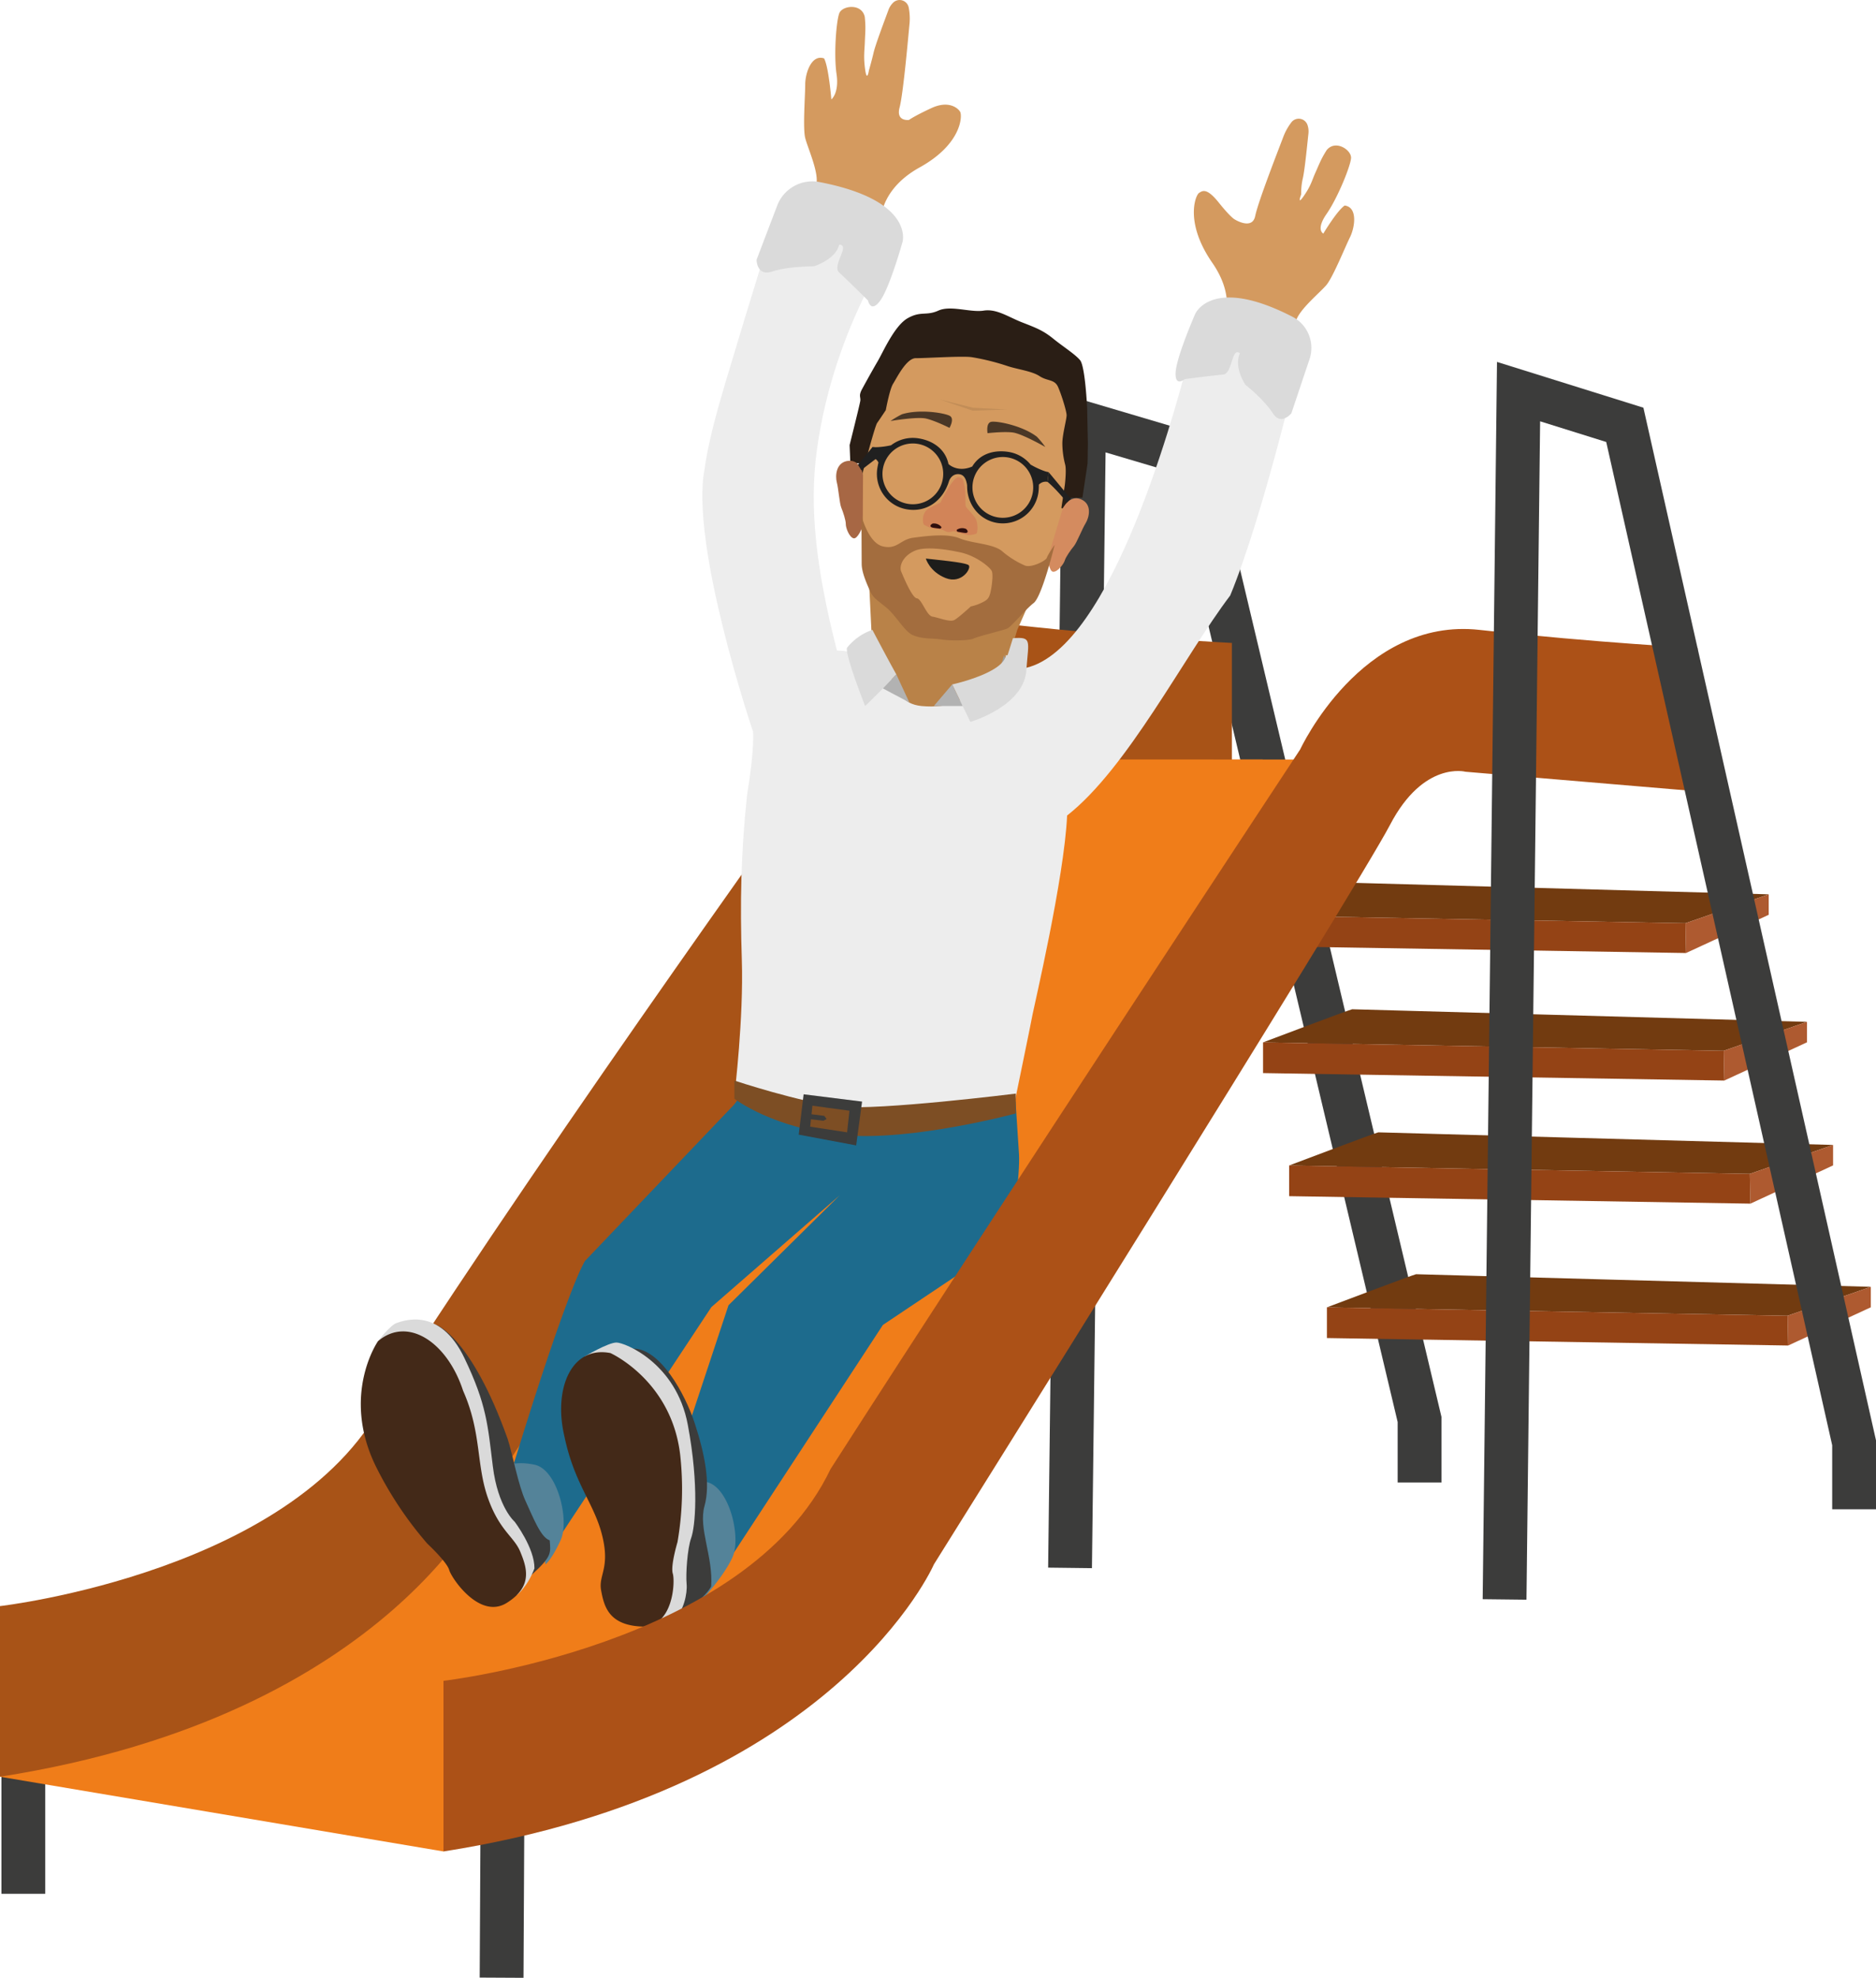 <svg xmlns="http://www.w3.org/2000/svg" viewBox="0 0 1027.79 1083.191"><defs><style>.cls-1{fill:#3c3c3b;}.cls-2{fill:#f07d19;}.cls-3{fill:#a85317;}.cls-4{fill:#723b10;}.cls-5{fill:#ae5a30;}.cls-6{fill:#944315;}.cls-7{fill:#d49a5f;}.cls-8{fill:#1d6b8d;}.cls-9{fill:#548399;}.cls-10{fill:#dadada;}.cls-11{fill:#432918;}.cls-12{fill:#b2b2b2;}.cls-13{fill:#b98248;}.cls-14{fill:#2a1e15;}.cls-15{fill:#d48b5f;}.cls-16{fill:#a76744;}.cls-17{fill:#202020;}.cls-18{fill:#d28458;}.cls-19{fill:#2e0e0d;}.cls-20,.cls-21{fill:#4a3726;}.cls-21{opacity:0.13;}.cls-22{fill:#a36d3e;}.cls-23{fill:#1d1d1b;}.cls-24{fill:#ededed;}.cls-25{fill:#9d9d9c;}.cls-26{fill:#7d4e24;}.cls-27{fill:#ac5117;}</style></defs><title>luiska</title><g id="Layer_2" data-name="Layer 2"><g id="Layer_5" data-name="Layer 5"><polygon class="cls-1" points="286.806 1083.191 262.806 1083.068 263.189 1008.447 24.783 969.484 24.783 1037.172 0.783 1037.172 0.783 941.243 287.294 988.068 286.806 1083.191"/><polygon class="cls-1" points="598.233 858.839 574.234 858.546 582.087 215.734 662.174 239.457 789.723 775.992 789.723 811.887 765.723 811.887 765.723 778.806 642.037 258.524 605.698 247.759 598.233 858.839"/><polygon class="cls-2" points="0 973.064 242.927 1013.98 477.5 843.688 731.978 428.789 792.124 415.974 691.791 415.958 563.29 415.937 505.978 415.928 331.017 650.917 170.166 873.605 0 973.064"/><path class="cls-3" d="M0,879.617s165.9-19.031,212.014-115.916C305.556,617.881,457.201,407.639,457.201,407.639s33.552-72.589,98.217-65.434,119.489,9.915,119.489,9.915v78.498L547.759,419.894s-22.979-6.128-41.362,29.106S268.671,815.845,268.671,815.845,215.229,939.362,0,973.064Z"/><polygon class="cls-2" points="691.791 415.958 674.907 449.725 604.72 449.725 563.29 415.937 691.791 415.958"/><path class="cls-4" d="M719.86,482.895c-1.094.086-48.838,18.135-48.838,18.135l252.368,4.603,45.62-15.84Z"/><polygon class="cls-5" points="969.01 489.792 969.01 501.002 923.72 521.938 923.39 505.633 969.01 489.792"/><polygon class="cls-6" points="923.39 505.633 923.72 521.938 671.022 517.853 671.022 501.029 923.39 505.633"/><path class="cls-4" d="M740.822,552.737c-1.094.086-48.838,18.135-48.838,18.135l252.368,4.603,45.62-15.84Z"/><polygon class="cls-5" points="989.972 559.634 989.972 570.844 944.682 591.78 944.352 575.475 989.972 559.634"/><polygon class="cls-6" points="944.352 575.475 944.682 591.78 691.984 587.695 691.984 570.871 944.352 575.475"/><path class="cls-4" d="M755.127,620.151c-1.094.086-48.838,18.135-48.838,18.135l252.368,4.603,45.62-15.84Z"/><polygon class="cls-5" points="1004.278 627.049 1004.278 638.258 958.987 659.194 958.658 642.889 1004.278 627.049"/><polygon class="cls-6" points="958.658 642.889 958.987 659.194 706.29 655.109 706.29 638.286 958.658 642.889"/><path class="cls-4" d="M775.808,697.852c-1.094.086-48.838,18.135-48.838,18.135l252.368,4.603,45.62-15.84Z"/><polygon class="cls-5" points="1024.959 704.749 1024.959 715.959 979.668 736.895 979.339 720.59 1024.959 704.749"/><polygon class="cls-6" points="979.339 720.59 979.668 736.895 726.971 732.81 726.971 715.986 979.339 720.59"/><path class="cls-7" d="M482.331,123.44S480.415,104.666,503.778,91.73s23.425-28.426,22.266-30.468-6.293-6.468-15.811-2.043-12.242,6.468-12.242,6.468-7.231,1.021-5.147-6.809,4.807-39.489,5.488-46.298a31.417,31.417,0,0,0-.475-8.382,5.066,5.066,0,0,0-8.454-2.814,10.7,10.7,0,0,0-2.645,4.047c-2.383,6.468-7.149,19.064-8.17,23.489s-2.553,9.702-2.553,9.702-1.019,6.693-2.04-.456-.319-10.531-.172-15.374c.22-5.452.547-7.874-.061-13.617-1.704-7.489-12.194-6.128-13.896-2.043s-3.126,22.809-1.563,33.362-2.838,13.957-2.838,13.957-1.495-18.043-3.994-22.468c-6.924-2.383-10.329,8.17-10.329,14.298s-1.362,23.83,0,29.277,7.489,18.723,6.128,25.191-2.732,8.511-2.732,8.511l36.775,20.766Z"/><path class="cls-7" d="M668.452,180.823s10.89-14.98-4.307-36.939-9.225-36.862-7.28-38.178,4.288-2.947,10.855,5.242,8.681,9.191,8.681,9.191,9.669,6.102,11.276-1.839S700.888,80.778,703.299,74.375a31.417,31.417,0,0,1,4.144-7.301,5.066,5.066,0,0,1,8.825,1.229,10.7,10.7,0,0,1,.575,4.8c-.734,6.854-2.051,20.257-3.1,24.676a36.257,36.257,0,0,0-.879,8.681s-2.562,6.709,1.525.755,4.327-8.408,6.344-12.814c2.222-4.984,3.004-7.3,6.097-12.176,4.85-5.956,13.647-.081,13.36,4.335s-7.318,21.828-13.401,30.592-1.789,10.77-1.789,10.77,7.484-12.509,11.687-15.366c7.263.937,5.631,11.905,2.913,17.396s-9.352,21.96-12.989,26.237-15.019,13.457-16.669,19.858-1.328,8.839-1.328,8.839l-42.17,2.294Z"/><path class="cls-8" d="M400.257,606.983l-79.772,83.605s-8.64,12.267-38.851,110.58c12.947,17.556,17.263,52.138,17.263,52.138l90.838-137.441,70.361-61.277-60.973,60.255L365.073,817.554l20.14,58.52,98.499-150.448,64.825-43.391c6.858-7.076,10.362-40.153,9.745-49.988-.658-10.481-1.48-23.391-1.877-28.876-32.368,2.926-152.042-5.656-152.042-5.656S407.092,600.392,400.257,606.983Z"/><path class="cls-9" d="M269.806,815.084l4.475-10.924s6.234-4.682,18.702-1.951,19.181,30.43,14.146,41.354-8.293,13.198-8.293,13.198-2.672-24.381-12.905-30.428A114.793,114.793,0,0,1,269.806,815.084Z"/><path class="cls-9" d="M363.92,824.518l4.475-10.924s6.234-4.682,18.702-1.951,19.181,30.43,14.146,41.354-17.056,23.591-17.056,23.591,6.96-37.102-3.272-43.149A161.384,161.384,0,0,0,363.92,824.518Z"/><path class="cls-1" d="M239.058,725.627s19.079,6.393,39.072,62.419c2.705,8.409,5.834,25.523,9.832,34.09s8.211,19.906,13.194,21.443c.542,6.931,1.377,8.708-9.825,18.847S239.058,725.627,239.058,725.627Z"/><path class="cls-10" d="M207.074,734.549s6.711-8.885,10.374-10.049,23.532-8.945,37.001,19.293c12.234,25.53,12.765,36.694,15.552,59.245s11.926,30.323,11.926,30.323,11.028,14.462,10.876,25.618c-3.982,10.473-9.707,14.627-9.707,14.627Z"/><path class="cls-11" d="M207.074,734.549s-20.258,29.09-1.318,68.208A200.124,200.124,0,0,0,234.13,845.423s10.712,9.946,11.978,14.434,16.638,27.22,31.444,18.044,10.881-19.765,7.486-28.062-11.458-11.519-17.789-29.623c-6.41-18.33-3.391-35.678-13.54-58.556C244.956,734.823,223.214,720.76,207.074,734.549Z"/><path class="cls-1" d="M370.632,885.391s14.553-8.591,18.99-16.499c1.166-16.347-7.085-31.806-3.659-44.056s.073-28.825-5.325-45.291-19.01-40.981-33.742-40.986S370.632,885.391,370.632,885.391Z"/><path class="cls-10" d="M320.442,742.822s12.781-7.578,17.318-7.56,32.733,11.231,39.054,45.007,3.987,56.123,1.865,61.987-3.027,19.965-2.515,25.162-1.669,15.311-6.731,19.028-16.057,4.411-16.057,4.411Z"/><path class="cls-11" d="M334.422,741.029s33.415,14.925,38.216,55.66a170.077,170.077,0,0,1-1.469,47.883s-3.903,12.996-2.564,17.263.335,29.893-17.519,28.952-20.198-11.43-21.758-19.792,4.987-12.017.65-29.78c-4.392-17.985-15.275-28.181-20.799-54.752C303.159,760.739,312.901,736.88,334.422,741.029Z"/><polygon class="cls-12" points="475.081 362.61 485.681 348.98 492.345 347.163 492.345 358.672 475.081 362.61"/><path class="cls-13" d="M475.828,312.911l4.248,86.906s10.915,15.33,25.902,16.111,30.279-8.439,32.514-11.05,18.798-59.852,18.798-59.852l6.094-13.831Z"/><path class="cls-7" d="M514.601,348.397s-14.356-2.528-19.973-9.268-12.226-11.786-13.09-13.39-5.834-5.299-6.912-12.829-2.656-23.978-2.656-23.978l-.867-35.866,8.12-31.935s19.613-32.417,20.694-32.254,26.302-3.411,27.743-3.195l33.504,5.04,21.016,14.582,5.174,31.725-.048,27.255s-5.793,23.812-7.415,27.252a168.536,168.536,0,0,0-6.998,19.578c-1.011,4.269-4.023,14.499-8.745,18.947s-13.39,13.09-15.768,14.206-11.152,3.112-14.611,4.065S514.601,348.397,514.601,348.397Z"/><path class="cls-14" d="M472.09,260.958s7.055-27.306,8.461-29.305,4.741-7.023,4.741-7.023,2.095-11.474,4.023-14.499,7.266-14.012,12.418-13.973,25.616-1.304,30.66-.545a127.49,127.49,0,0,1,19.183,4.728c5.601,1.948,13.581,2.78,17.939,5.646s8.232,1.607,10.157,5.949,4.642,13.224,4.677,15.44-2.346,10.699-2.33,15.491a47.461,47.461,0,0,0,1.562,11.656c.701,2.684-.022,9.944-.239,11.385l-1.734,11.528c-.596,3.963,5.136-4.753,5.136-4.753l6.287-.159,2.818-18.733L596.014,242.891l-.405-19.35s-1.054-22.892-3.862-26.262-9.143-7.285-14.725-11.809-9.423-5.931-17.078-8.924-13.906-7.557-21.077-6.425-18.021-3.064-24.741-.023-9.56.081-16.803,4.15-13.479,18.48-16.454,23.559-6.541,11.542-8.578,15.288-.65,4.323-.976,6.485-5.847,24.172-5.847,24.172l.392,9.638,4.738.344Z"/><path class="cls-15" d="M582.212,278.559s3.63-7.804,9.982-5.13,4.511,10.012,2.564,13.157-4.784,10.578-6.43,12.541-4.458,5.961-4.987,7.846-3.894,6.291-6.332,6.17-2.879-7.801-2.879-7.801l8.082-26.783"/><path class="cls-16" d="M472.821,260.219s-1.173-8.527-8.031-7.839-7.257,8.241-6.322,11.82,1.46,11.518,2.456,13.878,2.507,7.008,2.458,8.966,1.87,7.158,4.236,7.76,5.047-6.609,5.047-6.609l.156-27.805"/><path class="cls-17" d="M574.524,258.6l-1.397-.323s1.916.672-1.37-.447a44.559,44.559,0,0,1-6.964-3.29s.002.038.012.122a19.607,19.607,0,0,0-12.465-7.196c-8.221-1.237-15.798,1.35-19.736,8.118.012-.028.031-.056.043-.084-8.139,3.525-13.018-1.371-13.018-1.371-1.61-7.859-8.18-12.815-16.585-14.079a19.643,19.643,0,0,0-14.874,3.814,42.545,42.545,0,0,1-7.258,1.016c-3.47.103-1.441.024-1.441.024l-1.43-.102-.98,5.264s3.267.853,4.199,3.298c-.177.673-.522,2.531-.628,3.23A19.7,19.7,0,0,0,497.184,279.004c11.097,1.669,19.638-5.287,22.774-15.601,0,0,1.347-4.2,5.627-3.684s4.241,6.877,4.241,6.877a11.622,11.622,0,0,1,.149-2.393c-1.113,11.229,6.304,20.682,16.505,22.217a19.693,19.693,0,0,0,22.405-16.552,30.755,30.755,0,0,0,.266-4.421,5.041,5.041,0,0,1,4.761-1.528Zm-76.885,17.38a16.642,16.642,0,1,1,18.932-13.981A16.634,16.634,0,0,1,497.639,275.98Zm49.296,7.416a16.642,16.642,0,1,1,18.932-13.981A16.634,16.634,0,0,1,546.935,283.396Z"/><polygon class="cls-17" points="478.042 244.8 470.058 254.545 471.83 257.437 480.076 251.118 478.042 244.8"/><path class="cls-17" d="M574.524,258.6,586.771,273.332a4.287,4.287,0,0,0-2.152,1.908c-6.814-8.32-10.707-11.321-10.707-11.321Z"/><path class="cls-18" d="M525.155,261.381c-3.076-.388-9.914,13.89-9.914,13.89s-5.9,2.641-7.161,3.68a7.229,7.229,0,0,0-2.412,5.011c-.132,2.099.156,3.247.926,3.639a22.522,22.522,0,0,0,3.454,1.533,20.014,20.014,0,0,0,5.764.867c.387-.126,1.963,1.032,3.21,1.312s2.914-.391,3.378-.413,5.793,1.898,7.609,2.072,4.833-.292,5.239-1.152a13.502,13.502,0,0,0-.537-7.449c-1.066-2.095-5.16-6.106-5.585-6.959s.034-8.797-.708-11.211S528.131,261.756,525.155,261.381Z"/><path class="cls-19" d="M515.798,288.671a5.26,5.26,0,0,0-4.803-1.951c-1.862.948-1.268,1.897-.325,2.162s2.956.445,4.0.602A.912.912,0,0,0,515.798,288.671Z"/><path class="cls-19" d="M524.166,290.176a5.26,5.26,0,0,1,5.164-.451c1.501,1.454.654,2.186-.325,2.162s-2.956-.445-4-.602A.912.912,0,0,1,524.166,290.176Z"/><path class="cls-20" d="M520.197,234.334s2.912-5.003.181-6.565-16.466-3.903-26.22-.891a50.185,50.185,0,0,0-6.272,3.699s14.508-2.476,19.46-1.342S520.197,234.334,520.197,234.334Z"/><path class="cls-20" d="M541.044,237.236s-1.018-5.699,2.084-6.228,16.805,1.987,24.932,8.165a50.184,50.184,0,0,1,4.621,5.627s-12.776-7.306-17.817-7.942S541.044,237.236,541.044,237.236Z"/><polygon class="cls-21" points="514.803 218.75 533.078 223.299 551.646 224.293 532.835 224.912 514.803 218.75"/><path class="cls-22" d="M573.519,305.487c-.469,1.611-8.456,5.637-11.982,4.245a48.82,48.82,0,0,1-12.611-7.944c-4.985-4.078-16.542-4.163-23.21-6.96-6.67-2.79-18.093-1.285-25.325-.341-7.24.95-8.843,6.651-16.764,4.744-7.928-1.907-11.662-16.778-11.662-16.778s.078,21.832.121,26.498,2.856,10.8,4.516,14.631c1.668,3.825,3.749,4.859,9.063,9.232,5.312,4.38,9.952,13.178,14.529,15.065,5.456,2.257,10.22,1.537,15.695,2.361,5.474.824,15.586.558,17.626-.565,2.033-1.124,15.958-4.396,18.364-5.471,2.397-1.069,9.763-10.338,14.41-13.928,4.649-3.596,11.516-31.902,11.516-31.902S573.987,303.882,573.519,305.487Zm-36.017,24.745a24.058,24.058,0,0,1-5.624,1.897s-6.497,5.974-8.955,7.398c-2.45,1.418-8.755-1.317-12.043-1.812-3.28-.493-5.981-9.848-8.562-10.033-2.588-.193-7.518-12.069-8.609-14.728-1.09-2.665.567-8.353,7.615-11.378,7.039-3.019,23.116.606,23.116.606,9.819,1.582,17.642,8.303,18.821,10.379,1.18,2.069-.149,10.143-.722,12.216C541.786,327.51,541.107,328.622,537.503,330.231Z"/><path class="cls-23" d="M507.234,305.917c4.338.542,21.934,2.033,23.507,3.66s-3.85,10.493-12.662,7.009S507.234,305.917,507.234,305.917Z"/><path class="cls-24" d="M402.503,598.631s4.936-41.192,3.915-72.851-.511-58.213,2.859-90.383c4.263-25.532,3.268-34.724,3.268-34.724s-34.723-102.638-26.499-144c1.755-13.434,6.857-31.991,11.18-46.468,32.17-107.745,31.149-97.532,31.149-97.532l40.851-6.128,24,21.957s-35.914,47.823-45.629,117.447c-4.6,32.965-.006,67.472,10.906,110.298,38.493,1.66,24.462,28.169,46.362,30.425,30.103,2.723,32.982-18.894,52.701-20.213,47.999-3.211,84.114-132.907,94.468-173.106,28.596-32.681,33.702-28.085,33.702-28.085l26.553,30.128s-19.915,86.298-38.298,130.723c-25.532,33.702-56.17,94.468-89.362,120.511-1.532,34.213-18.383,105.702-18.894,108.766S555.625,604.979,555.625,604.979L479.064,616.674Z"/><path class="cls-10" d="M477.956,344.972s8.329,15.861,13.102,24.372c-7.581,8.252-17.095,17.33-17.095,17.33s-10.669-26.979-9.988-31.787A30.127,30.127,0,0,1,477.956,344.972Z"/><polygon class="cls-25" points="550.074 358.893 553.481 366.953 547.148 368.751 550.074 358.893"/><path class="cls-10" d="M555.853,358.893h-4.779s.085,3.405-6.249,7.355c-8.907,5.555-23.149,8.596-23.149,8.596l9.957,20.511s30.125-8.681,30.723-29.128c1.191-15.534,3.021-17.511-7.413-16.702-.692,2.361-2.927,9.292-2.927,9.292l-1.992.076"/><polygon class="cls-12" points="498.187 384.716 491.058 369.344 483.713 377.027 498.187 384.716"/><polygon class="cls-12" points="511.599 386.674 521.676 374.844 527.419 386.674 511.599 386.674"/><path class="cls-26" d="M402.337,591.78s36.45,12.109,57.895,14.297,96.27-7.148,96.27-7.148v10.869s-56.442,15.334-94.569,11.884-59.595-19.934-59.595-19.934Z"/><path class="cls-10" d="M425.805,112.571l-11.309,29.686s0,9.309,8.593,6.445,22.824-2.864,22.824-2.864,11.82-3.58,13.833-11.816c6.405,0-4.161,11.478,0,15.227S475.54,164.565,475.54,164.565s1.513,7.27,6.755,0,12.175-32.096,12.175-32.096,6.711-22.729-45.497-32.757A20.6,20.6,0,0,0,425.805,112.571Z"/><path class="cls-10" d="M717.352,196.961,707.502,226.324s-5.692,7.129-10.248-.1-15.002-15.569-15.002-15.569-6.487-9.669-2.929-17.155c-4.702-3.754-3.964,11.229-9.31,11.662s-20.958,2.474-20.958,2.474-5.556,4.681-4.958-3.959,10.688-31.715,10.688-31.715,8.971-21.34,53.424,1.575A19.226,19.226,0,0,1,717.352,196.961Z"/><path class="cls-1" d="M440.279,599.311l-2.695,22.097,31.479,5.898,3.233-24.001ZM464.09,620.151l-20.222-3.094,1.213-11.489,20.298,2.745Z"/><path class="cls-1" d="M443.868,610.163c1.149.128,7.723.957,7.723.957l1.277,1.739-1.723.942-8.106-.942Z"/><path class="cls-27" d="M242.977,920.534S408.876,901.502,454.99,804.618c93.543-145.82,257.349-394.212,257.349-394.212s33.552-72.589,98.217-65.434,119.489,9.915,119.489,9.915v78.498l-127.149-10.723s-22.979-6.128-41.362,29.106S511.648,856.761,511.648,856.761s-53.443,123.517-268.671,157.219Z"/><polygon class="cls-1" points="836.3 876.101 812.302 875.824 820.148 198.212 900.358 223.282 901.879 230.033 1027.79 788.855 1027.79 826.578 1003.79 826.578 1003.79 791.526 879.987 242.06 843.773 230.741 836.3 876.101"/></g></g></svg>